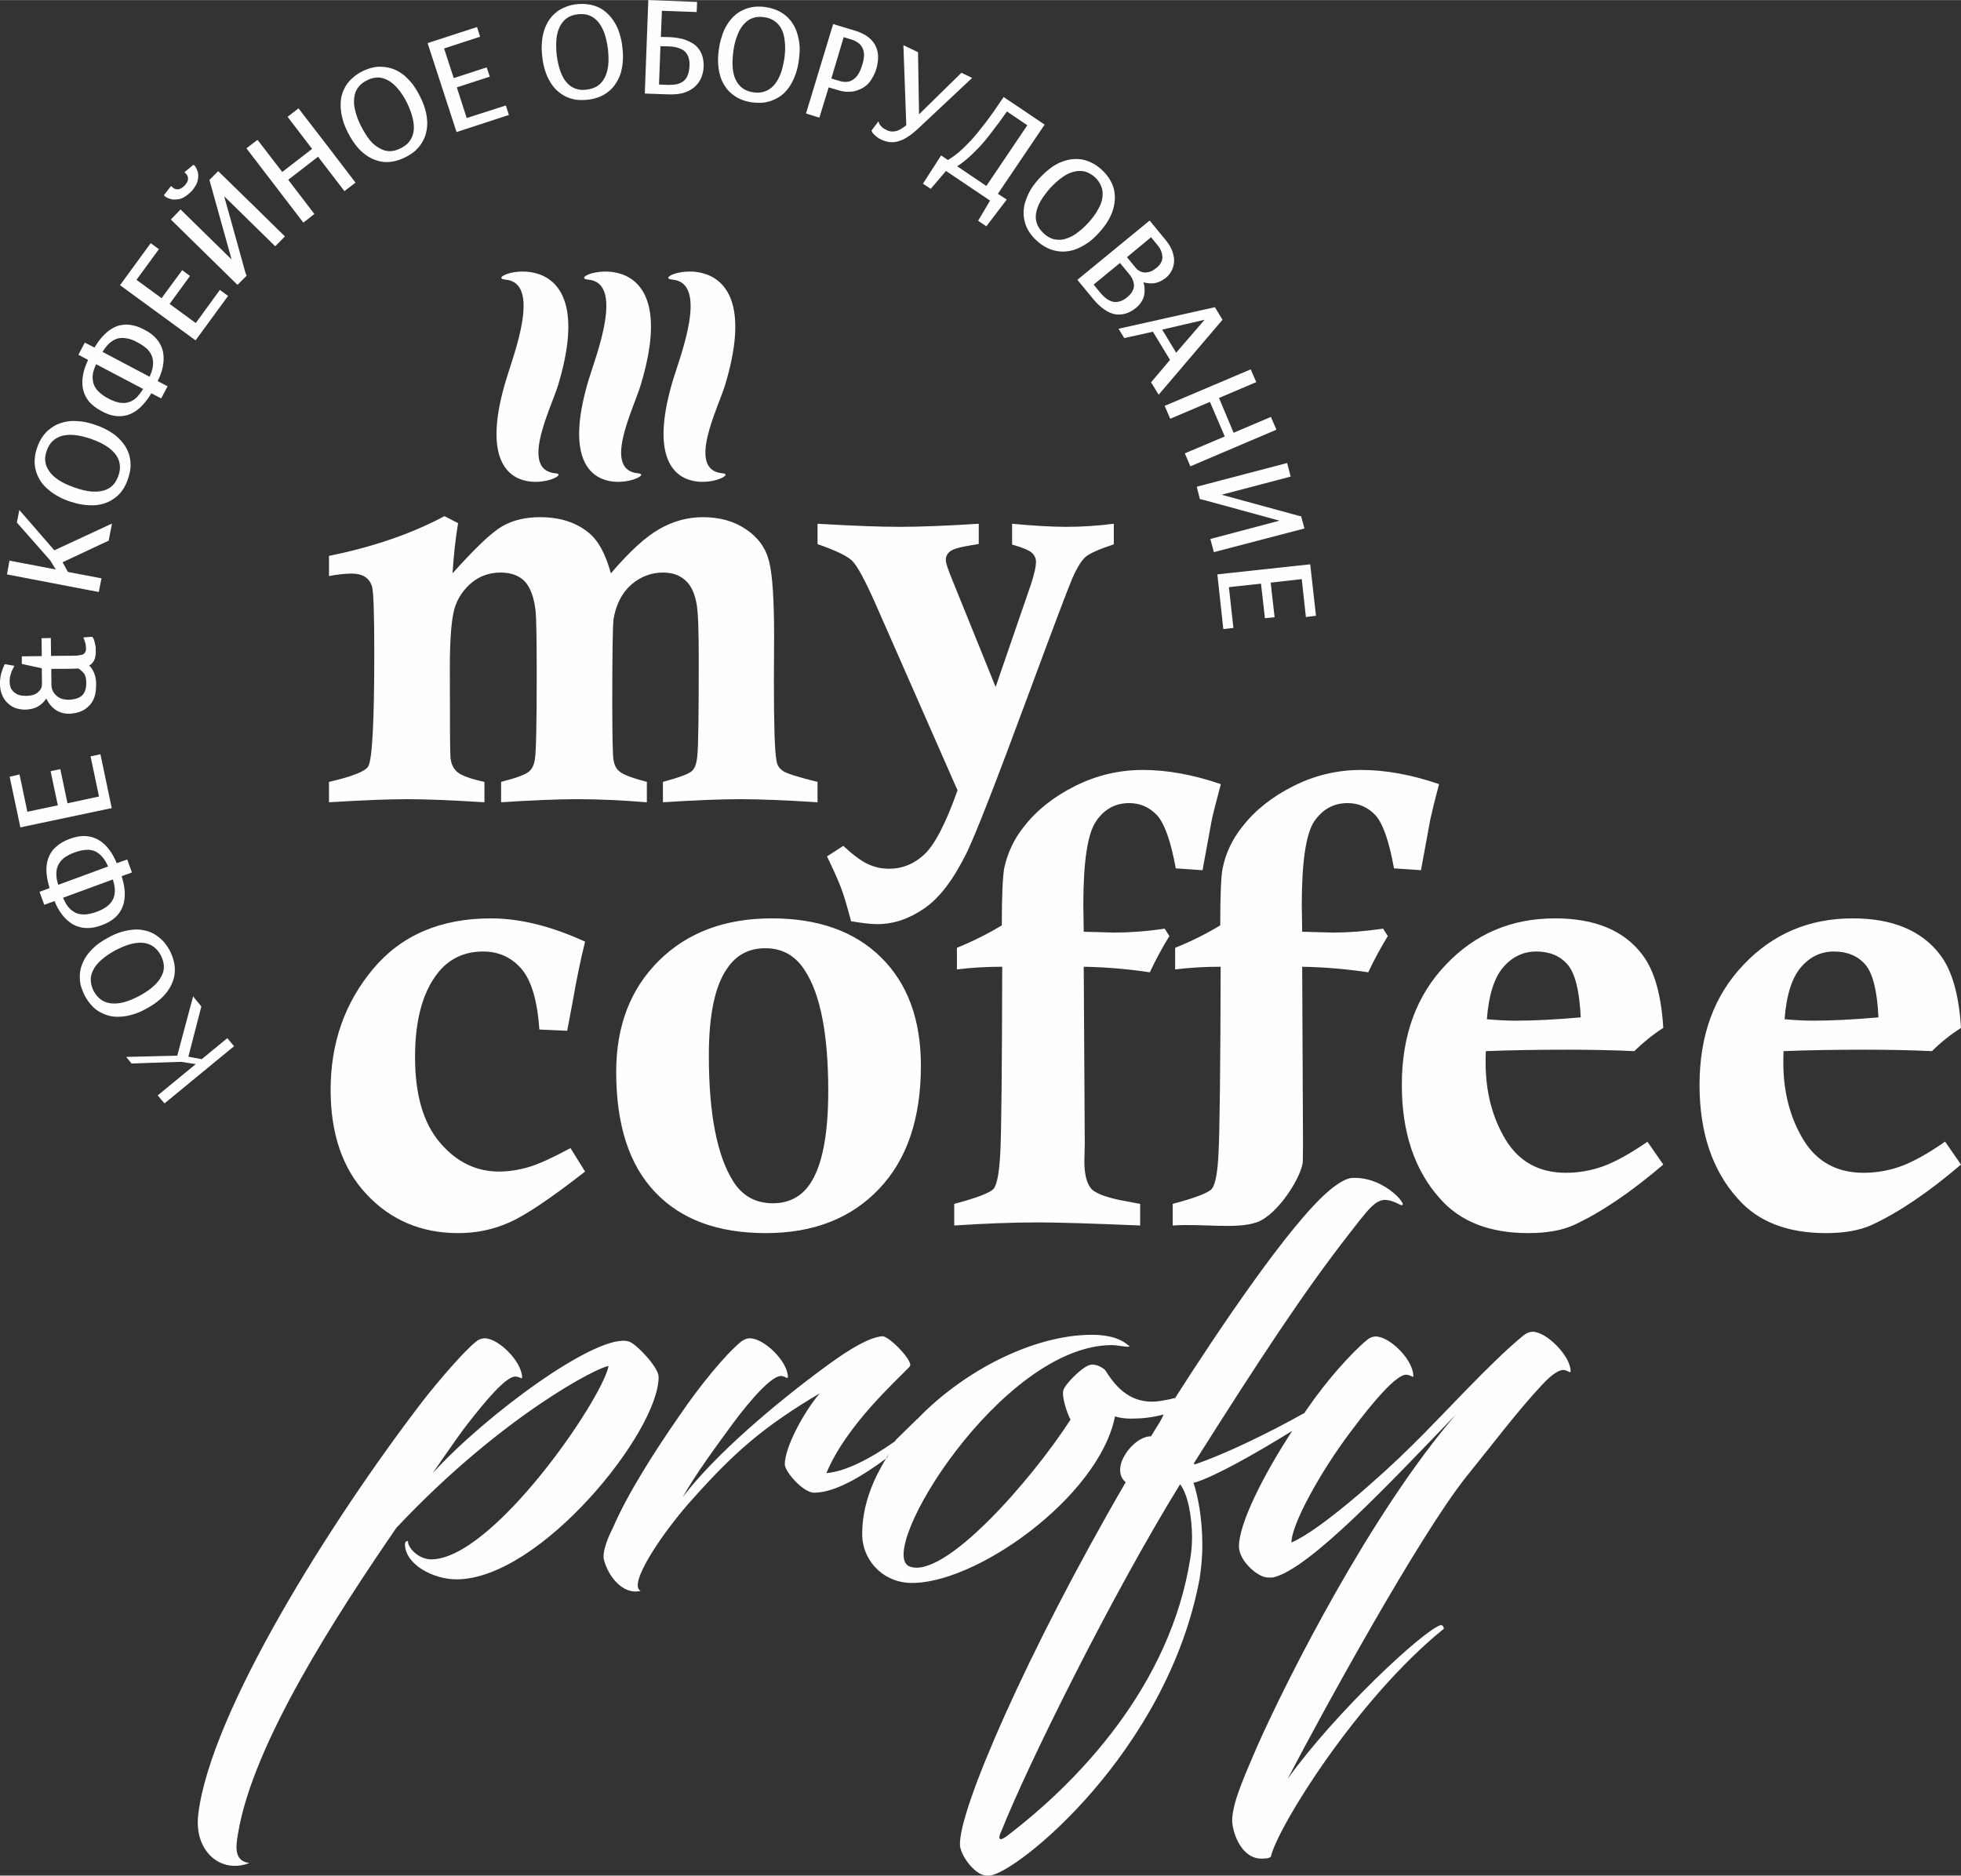 <?xml version="1.0" encoding="UTF-8"?> <!-- Creator: CorelDRAW X6 --> <svg xmlns="http://www.w3.org/2000/svg" xmlns:xlink="http://www.w3.org/1999/xlink" xml:space="preserve" width="95.245mm" height="91.113mm" style="shape-rendering:geometricPrecision; text-rendering:geometricPrecision; image-rendering:optimizeQuality; fill-rule:evenodd; clip-rule:evenodd" viewBox="0 0 9525 9111"><rect x="0" y="0" width="9525" height="9111" fill="#333333" stroke="none"/> <defs> <style type="text/css"> <![CDATA[ .fil0 {fill:#FEFEFE} ]]> </style> </defs> <g id="Слой_x0020_1">  <path class="fil0" d="M8668 4951c56,5 102,7 139,7 86,0 192,-5 317,-16 -6,-128 -27,-214 -64,-257 -37,-42 -88,-63 -152,-63 -63,0 -116,25 -160,76 -44,51 -71,135 -80,253zm780 595l77 111c-158,135 -303,233 -435,294 -58,26 -131,39 -221,39 -186,0 -329,-55 -427,-166 -125,-138 -187,-323 -187,-554 0,-240 71,-435 214,-584 142,-150 319,-225 530,-225 193,0 334,59 423,175 59,76 93,195 103,357 -51,33 -98,70 -141,113 -106,-5 -213,-7 -323,-7 -143,0 -275,2 -398,7 -1,22 -1,40 -1,56 0,141 32,266 97,374 65,107 163,161 292,161 64,0 125,-11 183,-32 57,-21 129,-60 213,-119l1 0zm-2226 -595c9,-118 36,-202 80,-253 44,-51 98,-76 160,-76 65,0 115,21 152,63 37,43 58,129 64,257 -125,11 -231,16 -317,16 -36,0 -83,-2 -139,-7l0 0zm780 595c-85,59 -157,98 -214,119 -58,21 -119,32 -182,32 -130,0 -228,-54 -293,-161 -65,-108 -97,-233 -97,-374 0,-16 0,-34 1,-56 123,-5 256,-7 398,-7 110,0 218,2 323,7 44,-43 90,-80 141,-113 -10,-162 -44,-281 -103,-357 -89,-117 -230,-175 -423,-175 -211,0 -388,75 -530,225 -143,149 -214,344 -214,584 0,231 62,416 187,554 98,111 241,166 427,166 90,0 163,-13 221,-39 132,-61 277,-159 435,-294l-77 -111zm-1100 -1319l45 -245c8,-37 22,-95 43,-173 -133,-46 -260,-69 -379,-69 -115,0 -225,26 -328,78 -104,52 -187,118 -249,198 -48,60 -80,127 -95,200 -8,36 -12,129 -12,279 -71,43 -144,79 -219,109l0 105c72,-9 146,-13 221,-13 -1,497 -5,796 -10,898 -4,101 -16,161 -33,181 -16,19 -80,44 -190,73l0 105c151,-10 306,19 407,-15 107,-37 224,-231 225,-298l1 -85 -4 -859c108,2 215,11 321,27 29,-62 61,-121 95,-176l-23 -36c-88,13 -169,19 -244,19l-149 -4c-1,-75 -2,-118 -2,-131 0,-211 21,-347 61,-406 41,-59 95,-88 162,-88 53,0 98,20 135,59 36,40 66,125 90,258l131 9zm-1061 0l45 -245c8,-37 23,-95 44,-173 -134,-46 -260,-69 -379,-69 -115,0 -225,26 -329,78 -104,52 -187,118 -249,198 -48,60 -79,127 -95,200 -7,36 -12,129 -12,279 -71,43 -144,79 -218,109l0 105c72,-9 145,-13 220,-13 -1,497 -4,796 -9,898 -5,101 -16,161 -33,181 -17,19 -81,44 -191,73l0 105c151,-10 287,-15 407,-15 96,0 261,5 496,15l0 -105c-26,-5 -45,-8 -58,-11 -95,-16 -154,-37 -178,-61 -23,-25 -35,-70 -35,-136l2 -85 -5 -859c108,2 215,11 321,27 29,-62 61,-121 95,-176l-23 -36c-87,13 -169,19 -244,19l-149 -4c-1,-75 -2,-118 -2,-131 0,-211 21,-347 62,-406 40,-59 94,-88 161,-88 53,0 98,20 135,59 36,40 67,125 91,258l130 9zm-2398 901c0,282 40,486 118,610 45,72 110,107 193,107 77,0 137,-31 179,-92 60,-87 90,-239 90,-453 0,-275 -38,-470 -113,-585 -46,-73 -110,-109 -193,-109 -78,0 -139,32 -182,94 -62,85 -92,228 -92,428l0 0zm-450 79c0,257 63,452 189,584 126,133 305,199 538,199 230,0 413,-71 549,-214 136,-142 204,-342 204,-599 0,-223 -64,-398 -192,-525 -128,-127 -305,-191 -532,-191 -228,0 -411,69 -549,206 -138,137 -207,317 -207,540l0 0zm978 -2564l0 -99c172,10 304,15 398,15 97,0 226,-5 385,-15l0 98c-15,3 -26,5 -34,6 -57,9 -93,19 -106,31 -13,10 -20,24 -20,41 0,14 10,45 30,93l212 524 169 -491c18,-53 27,-92 27,-118 0,-16 -7,-31 -19,-42 -12,-12 -44,-26 -97,-41l0 -101c107,10 195,15 263,15 75,0 151,-5 231,-15l0 100c-70,23 -115,43 -136,60 -20,17 -42,52 -65,104 -22,51 -94,242 -215,569 -153,414 -252,668 -297,762 -64,131 -133,223 -208,274 -74,51 -150,76 -227,76 -31,0 -74,-5 -128,-14 -20,-75 -36,-130 -50,-165 -13,-34 -35,-84 -67,-150l79 -51c48,44 88,74 121,89 33,15 67,22 102,22 62,0 119,-22 169,-68 50,-45 105,-149 163,-313l-401 -912c-51,-114 -88,-183 -114,-206 -26,-23 -81,-49 -165,-78l0 0zm-2373 155c43,-8 79,-12 110,-12 52,0 84,20 98,59 8,21 12,129 12,325 0,334 -10,518 -29,552 -13,24 -77,50 -191,76l0 99c161,-10 287,-15 379,-15 93,0 218,5 376,15l0 -99c-70,-15 -114,-32 -133,-49 -19,-17 -29,-40 -32,-69 -2,-21 -3,-167 -3,-439 0,-119 6,-207 17,-262 11,-56 38,-102 80,-141 42,-38 91,-57 150,-57 51,0 90,15 117,43 27,29 44,75 52,139 4,30 6,137 6,319 0,235 -3,371 -9,407 -4,26 -13,46 -29,59 -16,14 -61,31 -135,50l0 99c150,-10 274,-15 371,-15 103,0 215,5 337,15l0 -99c-72,-19 -116,-36 -132,-50 -17,-13 -26,-32 -30,-57 -4,-24 -6,-117 -6,-278 0,-231 2,-366 6,-405 12,-72 41,-128 86,-168 45,-39 97,-59 155,-59 43,0 79,12 107,37 28,24 47,64 56,118 7,39 10,128 10,267 0,267 -2,424 -7,468 -3,35 -11,60 -25,73 -13,14 -61,32 -142,54l0 99c154,-10 280,-15 376,-15 96,0 221,5 375,15l0 -99c-97,-24 -154,-42 -169,-54 -17,-12 -27,-27 -30,-47 -9,-44 -13,-172 -13,-386l1 -223c0,-176 -8,-296 -24,-360 -16,-65 -53,-117 -111,-156 -58,-40 -128,-60 -211,-60 -75,0 -146,20 -212,58 -67,38 -145,110 -235,215 -25,-94 -61,-159 -106,-196 -61,-51 -140,-77 -238,-77 -72,0 -133,15 -185,45 -51,30 -131,106 -240,228 6,-92 15,-173 27,-244l-66 -34c-161,86 -348,150 -561,193l0 98zm3260 6135c6,3 12,0 30,-12 347,-263 797,-731 894,-1354 5,-29 8,-65 8,-103 -1,-95 -19,-204 -58,-254 -337,547 -746,1376 -868,1685 -12,23 -12,38 -6,38l0 0zm-2804 -2128c-446,581 -1032,1512 -1091,2009 -22,181 112,290 248,236 -69,-9 -69,-68 -55,-142 71,-439 485,-1072 769,-1486 512,-545 987,-786 1031,-786 -34,166 -562,937 -861,939 -62,0 -113,-56 -113,-85 0,-9 -15,-3 -15,12 1,97 137,171 253,170 406,-3 981,-718 979,-984 0,-45 -104,-156 -143,-171 -148,-49 -699,357 -955,640 0,0 126,-184 164,-232 94,-122 197,-244 241,-238 21,2 30,14 30,5 0,-77 -114,-191 -182,-191 -9,0 -27,3 -44,18 -59,48 -177,185 -256,286l0 0zm806 -4963c-208,689 349,466 240,457 -176,-15 -23,-312 12,-429 225,-743 -391,-524 -255,-512 177,15 39,367 3,484l0 0zm-401 0c35,-117 173,-469 -4,-484 -136,-12 480,-231 256,512 -36,117 -189,414 -12,429 108,9 -449,232 -240,-457l0 0zm811 0c36,-117 173,-469 -4,-484 -136,-12 480,-231 256,512 -36,117 -189,414 -12,429 108,9 -448,232 -240,-457l0 0zm-2133 3240l-33 -39 -124 102 -65 -12 63 -244 -40 -49 -77 288 -248 6 26 32 241 -8 71 11 -185 152 33 39 338 -278zm4784 -2293l443 -48 28 250 -49 6 -20 -184 -151 17 19 168 -47 5 -19 -168 -156 17 22 198 -49 6 -29 -266 8 -1zm-100 -427l-8 2 15 60 14 3 373 102 -336 89 17 64c147,-38 293,-77 440,-115l-16 -59 -13 -3 -373 -102 335 -88 -17 -66 -431 113zm-156 -394l410 -174 27 62 -181 77 71 169 181 -77 27 62 -418 178 -27 -63 194 -82 -72 -168 -193 82 -27 -63 8 -3zm-20 -367l206 -48 -138 160 -68 -112zm-200 -7l-12 3 28 45 139 -31 83 137 -92 109 37 60 310 -364 -37 -61 -456 102zm-102 -174c22,27 44,42 66,46 22,3 44,-4 67,-23 10,-9 18,-17 23,-26 5,-9 8,-18 9,-27 0,-10 -1,-19 -5,-28 -3,-10 -9,-19 -16,-28l-47 -57 -128 105 31 38zm176 -116c3,3 6,6 10,8 3,3 8,5 12,7 5,2 10,4 16,4 5,1 12,0 18,-1 7,-1 14,-3 20,-6 7,-4 15,-9 22,-15 10,-8 17,-16 22,-25 5,-9 7,-18 7,-27 0,-10 -2,-19 -6,-29 -3,-10 -10,-20 -18,-30l-31 -38 -117 97 45 55zm70 -227l70 85c15,18 26,35 33,52 7,18 11,35 11,51 0,17 -4,33 -11,47 -6,14 -17,27 -30,38 -21,16 -42,25 -64,26 -10,1 -21,0 -31,-2 -4,-1 -9,-2 -13,-3 2,7 4,15 5,22 1,12 1,25 -1,38 -2,12 -7,24 -14,35 -7,11 -16,21 -27,30 -16,13 -33,22 -50,27 -17,5 -35,6 -53,3 -18,-4 -35,-12 -53,-25 -17,-12 -35,-29 -52,-50l-76 -92 351 -288 5 6zm-520 56c15,14 31,23 47,28 17,4 34,5 52,1 19,-5 38,-13 57,-26 20,-14 41,-32 61,-54 21,-23 37,-45 48,-66 12,-20 19,-40 21,-59 2,-19 1,-36 -6,-52 -6,-16 -16,-31 -31,-45 -15,-13 -31,-22 -47,-27 -16,-4 -34,-4 -52,0 -19,4 -38,13 -57,26 -20,14 -40,32 -61,54 -20,23 -36,45 -48,66 -11,20 -18,40 -21,59 -5,36 8,68 37,95l0 0zm-33 36c15,14 31,25 47,33 16,9 33,14 50,17 17,3 35,4 53,1 17,-2 35,-7 52,-15 18,-8 35,-18 52,-30 17,-13 33,-28 49,-46 16,-17 29,-35 40,-52 11,-18 20,-36 26,-55 6,-18 9,-36 10,-54 1,-17 -1,-35 -5,-52 -10,-34 -29,-65 -59,-92 -15,-14 -31,-25 -47,-33 -16,-8 -33,-14 -50,-17 -18,-2 -35,-3 -53,0 -17,2 -34,8 -52,15 -18,8 -35,18 -51,31 -17,13 -33,28 -49,45 -16,18 -30,35 -41,53 -11,18 -19,36 -25,54 -7,18 -10,36 -11,54 -1,17 1,35 6,52 4,16 11,33 21,48 10,15 22,30 37,43l0 0zm-245 -266l-142 -96c15,-9 30,-20 45,-33 19,-16 39,-35 59,-56 20,-21 42,-47 65,-78 23,-29 47,-62 73,-99l99 67 -199 295zm-213 -144l26 18c17,-10 34,-22 52,-37 19,-16 39,-36 60,-58 21,-23 44,-51 70,-85 26,-34 54,-74 84,-119l5 -7c66,44 133,89 199,134l-227 336 43 28 -99 130 -40 -27 58 -98 -214 -144 -74 87 -38 -25 88 -137 7 4zm-295 -80c14,6 27,10 41,11 13,1 27,0 42,-5 14,-4 29,-11 45,-22 16,-10 33,-24 51,-41l260 -244 -52 -25 -206 202 -5 -302 -71 -34 14 389c-11,9 -20,15 -29,20 -9,5 -17,8 -24,9 -7,1 -15,2 -22,1 -7,-1 -14,-3 -21,-7l-10 -5c-3,-2 -6,-4 -9,-6l-7 -7 -4 -5 -4 -4 -5 -15 -34 45 2 4c0,1 1,3 2,5l4 5 7 7 9 8c4,3 8,6 12,9 5,2 9,5 14,7l0 0zm-208 -287c28,9 51,7 69,-6 19,-12 34,-36 44,-71 6,-17 8,-33 9,-47 0,-13 -3,-25 -7,-34 -5,-10 -11,-19 -20,-25 -9,-7 -20,-13 -33,-17l-39 -12 -60 201 37 11zm-20 -273l100 30c22,7 42,16 57,27 16,11 29,25 38,41 9,16 14,34 15,53 1,20 -2,41 -8,63 -5,17 -12,32 -20,45 -7,13 -16,25 -26,34 -11,9 -21,16 -33,21 -11,5 -23,9 -35,11 -13,1 -25,2 -37,1 -12,-1 -24,-4 -37,-8l-44 -13 -45 147 -65 -20c44,-145 88,-290 132,-435l8 3zm-396 329c20,3 39,2 55,-4 16,-5 31,-15 43,-28 13,-14 24,-32 33,-54 9,-22 15,-48 20,-79 4,-30 5,-57 2,-81 -2,-23 -7,-44 -16,-61 -8,-16 -20,-30 -34,-39 -14,-10 -31,-17 -51,-19 -20,-3 -38,-2 -54,4 -16,5 -30,15 -43,29 -13,14 -24,32 -32,54 -9,22 -16,48 -20,78 -4,31 -5,58 -3,82 2,23 7,43 16,60 17,33 45,53 84,58l0 0zm-6 49c-20,-3 -39,-8 -55,-15 -17,-7 -32,-17 -45,-28 -14,-11 -25,-25 -34,-40 -10,-15 -17,-31 -22,-50 -5,-18 -8,-38 -9,-59 -1,-21 0,-43 4,-67 3,-23 8,-44 15,-64 6,-20 14,-38 25,-55 10,-16 21,-30 34,-42 13,-12 28,-22 44,-29 16,-8 33,-12 51,-15 18,-2 37,-2 57,1 20,3 38,8 55,15 17,7 32,17 45,28 14,12 25,25 34,40 10,15 17,32 22,51 5,18 9,38 10,59 1,21 -1,43 -4,66 -3,23 -8,45 -15,65 -7,20 -15,38 -25,54 -10,17 -22,31 -35,43 -13,12 -28,21 -44,28 -16,8 -33,12 -51,15 -18,2 -37,1 -57,-1l0 0zm-408 -85c17,0 33,-1 46,-4 12,-4 23,-9 31,-16 8,-7 15,-17 19,-29 5,-12 7,-26 8,-43 1,-17 -1,-31 -5,-42 -4,-12 -10,-21 -17,-28 -8,-8 -19,-13 -31,-17 -13,-5 -28,-7 -46,-8l-42 -1 -7 186 44 2zm-88 -412l229 9 -2 49 -169 -6 -5 127 42 1c27,1 50,5 71,11 20,7 38,16 53,27 14,12 25,27 32,44 7,17 10,37 10,59 -2,45 -18,80 -48,104 -14,12 -33,21 -54,27 -20,5 -44,7 -71,6l-113 -4c6,-151 11,-303 17,-454l8 0zm-308 435c20,-2 37,-8 52,-17 14,-9 26,-22 35,-39 9,-16 15,-36 18,-60 3,-23 2,-50 -1,-81 -4,-30 -10,-57 -18,-79 -8,-22 -19,-41 -31,-55 -13,-14 -27,-24 -43,-30 -16,-6 -34,-7 -54,-5 -20,2 -37,8 -51,17 -15,10 -26,23 -35,39 -9,17 -15,37 -18,61 -2,23 -2,50 1,81 4,30 10,57 18,79 8,22 18,41 31,55 12,14 26,23 42,29 16,6 34,8 54,5l0 0zm6 49c-21,2 -40,2 -57,0 -18,-3 -35,-8 -51,-16 -16,-8 -30,-18 -43,-30 -12,-12 -24,-26 -33,-43 -10,-16 -18,-35 -24,-55 -6,-20 -11,-42 -13,-65 -3,-24 -4,-46 -2,-66 1,-21 5,-41 10,-59 6,-19 14,-35 23,-50 10,-15 21,-28 35,-39 13,-12 29,-20 46,-27 16,-7 35,-12 55,-14 20,-2 39,-2 57,1 18,2 35,8 51,15 16,8 30,18 43,31 13,12 24,26 34,43 10,16 18,35 24,55 6,20 11,41 13,65 3,23 4,46 2,66 -1,21 -5,41 -10,59 -6,19 -14,35 -24,50 -9,15 -21,28 -35,39 -13,11 -29,20 -46,27 -17,6 -35,11 -55,13l0 0zm-640 149l-138 -424 240 -78 15 47 -175 57 47 144 160 -52 15 45 -160 52 48 149 190 -61 15 46 -254 83 -3 -8zm-269 87c-18,9 -35,14 -53,14 -16,0 -33,-5 -49,-14 -17,-9 -33,-22 -48,-40 -15,-19 -29,-42 -43,-69 -14,-28 -23,-53 -28,-76 -6,-23 -7,-44 -4,-63 2,-19 9,-35 19,-48 10,-14 24,-25 42,-34 18,-9 36,-14 53,-14 17,0 34,5 50,14 17,9 33,23 48,41 16,18 30,41 44,68 13,28 23,53 28,77 5,23 7,43 4,62 -3,19 -10,35 -20,48 -10,14 -25,25 -43,34l0 0zm22 44c-18,9 -36,15 -54,19 -18,4 -35,5 -53,3 -17,-2 -34,-7 -50,-14 -16,-7 -32,-17 -46,-29 -15,-12 -29,-27 -41,-44 -13,-17 -24,-36 -35,-57 -10,-21 -19,-41 -24,-61 -6,-21 -9,-40 -10,-59 -1,-20 0,-38 4,-55 4,-17 11,-33 20,-49 9,-15 20,-28 34,-40 13,-12 29,-23 47,-32 18,-9 36,-15 54,-19 18,-4 36,-4 53,-2 18,2 35,6 51,13 16,7 32,17 47,29 14,13 28,27 41,44 12,17 24,36 34,57 11,21 19,41 25,62 6,20 9,40 10,59 1,19 -1,37 -5,54 -4,18 -11,34 -20,49 -9,15 -21,29 -34,41 -14,12 -30,22 -48,31l0 0zm-500 310l6 7 53 -42 -127 -166 145 -112 128 167 54 -41c-92,-121 -184,-241 -277,-361l-53 41 119 156 -145 112 -120 -156 -54 41 271 354zm-541 -142c10,-10 17,-20 23,-30 6,-10 9,-19 11,-29 2,-9 2,-17 2,-25 -1,-8 -2,-15 -5,-21 -2,-5 -4,-10 -6,-13 -2,-4 -4,-7 -6,-9l-6 -5 -44 36c8,8 10,9 15,19 3,7 3,14 1,22 -2,8 -8,16 -16,25 -8,8 -16,13 -24,16 -7,2 -14,2 -21,-1l-5 -1c-6,-4 -9,-8 -15,-13l-35 45 5 5c2,2 5,4 9,6 3,2 8,4 14,6 6,2 13,4 21,4 7,0 16,-1 25,-2 9,-2 19,-6 28,-12 10,-6 19,-14 29,-23l0 0zm221 446l-318 -312 47 -49 248 243 -104 -373 -4 -13 43 -43c108,105 216,211 324,317l-47 48 -248 -243 104 374 5 12 -44 44 -6 -5zm-205 270l7 5 158 -216 -40 -29 -117 161 -127 -93 99 -136 -38 -28 -100 136 -122 -89 109 -149 -40 -29 -149 204 360 263zm-216 182c7,-17 13,-33 15,-48 3,-17 2,-32 -2,-46 -4,-14 -12,-27 -23,-39 -13,-12 -29,-24 -49,-34 -19,-11 -38,-18 -55,-20 -16,-3 -31,-2 -45,2 -14,5 -27,13 -39,24 -11,11 -21,24 -31,40l229 121zm-260 -61c-8,17 -13,32 -16,47 -2,17 -1,32 3,46 4,14 12,27 24,39 12,12 28,24 49,35 19,10 38,17 55,20 16,2 31,2 44,-3 14,-4 27,-12 39,-24 10,-11 21,-24 30,-40l-228 -120zm268 141c-14,24 -29,44 -45,60 -17,19 -37,32 -57,41 -21,9 -43,12 -67,10 -23,-2 -47,-10 -72,-24 -25,-13 -46,-29 -61,-46 -15,-18 -25,-39 -30,-62 -8,-42 0,-89 25,-141l-47 -25 31 -59 47 24c14,-23 29,-44 45,-60 17,-18 37,-32 57,-41 21,-9 44,-12 67,-10 23,3 48,10 73,24 26,13 46,29 61,47 15,18 25,38 30,61 4,22 4,46 -1,71 -4,22 -13,46 -25,71l48 25 -31 59 -48 -25zm-160 401c7,-19 9,-37 7,-54 -2,-17 -8,-33 -19,-48 -11,-15 -27,-30 -46,-42 -20,-13 -45,-25 -74,-35 -57,-20 -104,-25 -142,-15 -18,5 -33,14 -45,25 -13,12 -22,28 -29,47 -7,19 -9,37 -7,53 3,17 9,33 20,48 11,16 27,30 47,43 20,13 44,24 73,34 29,11 56,17 79,20 24,2 45,1 63,-4 18,-5 33,-13 45,-25 12,-12 21,-28 28,-47l0 0zm46 17c-6,19 -15,36 -25,51 -10,15 -22,28 -36,38 -28,22 -61,34 -99,37 -19,1 -39,0 -60,-3 -21,-3 -42,-9 -64,-16 -23,-8 -43,-17 -61,-28 -18,-10 -34,-22 -48,-35 -15,-13 -26,-27 -35,-42 -9,-15 -16,-32 -20,-49 -4,-17 -6,-35 -4,-53 1,-18 5,-36 12,-55 6,-19 15,-36 25,-51 11,-16 23,-29 37,-39 14,-11 29,-20 46,-26 16,-6 34,-10 53,-12 19,-1 39,0 60,3 21,3 42,9 65,17 22,7 42,17 60,27 18,11 35,22 49,36 13,13 25,27 34,42 9,15 16,32 20,49 4,17 5,35 4,53 -2,18 -6,36 -13,56l0 0zm-149 546l-438 -84 12 -67 225 43 -27 -44 -162 -184 12 -61 170 196 280 -130 -16 83 -224 105 26 47 163 31 -13 66 -8 -1zm-53 441c0,-10 -1,-19 -3,-26 -2,-8 -5,-14 -9,-19 -5,-6 -9,-10 -14,-14 -4,-4 -8,-7 -13,-9 -43,3 -88,1 -131,2l1 81c1,19 9,35 23,48 7,7 16,12 26,16 10,3 22,5 35,5 29,-1 51,-8 65,-21 14,-14 21,-35 20,-63l0 0zm48 7c0,24 -2,45 -8,63 -6,18 -15,33 -28,45 -12,12 -26,21 -42,27 -16,6 -34,9 -53,10 -15,0 -29,-2 -42,-7 -12,-4 -24,-11 -34,-20 -10,-8 -18,-18 -25,-29 -4,-6 -7,-12 -10,-18 -3,4 -5,7 -8,11 -7,8 -15,16 -24,22 -10,7 -20,12 -31,15 -12,4 -24,5 -38,6 -18,0 -35,-3 -50,-8 -15,-6 -28,-15 -39,-26 -12,-11 -20,-25 -26,-41 -6,-15 -9,-32 -9,-52 0,-7 0,-14 1,-21 1,-7 2,-14 3,-20l5 -18c2,-5 4,-10 5,-14l9 -21 47 8 -11 22c-2,3 -3,6 -4,10l-4 13c-2,5 -3,10 -3,15 -1,5 -1,10 -1,16 0,12 2,22 5,31 4,8 9,15 16,21 7,6 15,11 25,14 10,3 21,4 34,4 13,0 25,-2 35,-5 9,-3 17,-7 23,-13 7,-6 12,-12 15,-19 3,-7 4,-13 4,-21l-1 -76 -97 -21 0 -37 97 -1 -1 -87 45 -1 1 87 110 -1c13,0 23,-1 32,-3 8,-1 14,-3 17,-6 4,-2 6,-6 8,-10 2,-4 3,-10 3,-17l-1 -11 -1 -9c-4,-14 -6,-21 -11,-33l42 -3 3 3c0,1 2,2 3,4l3 6c1,3 2,6 3,10l3 13c1,4 2,10 3,16 0,6 0,12 0,18 1,10 0,18 -2,26 -1,8 -4,15 -7,21 -4,6 -8,12 -14,17 -3,2 -6,4 -9,6 10,9 17,20 23,33 7,16 11,35 11,56l0 0zm68 605l-436 92 -52 -246 48 -11 38 181 148 -31 -35 -166 47 -10 35 166 153 -33 -41 -195 48 -10 55 262 -8 1zm-10 282c-7,-17 -16,-32 -25,-43 -11,-14 -23,-23 -36,-30 -13,-6 -28,-9 -44,-8 -18,1 -37,5 -58,13 -21,7 -38,17 -52,27 -13,11 -22,23 -28,36 -6,13 -9,28 -8,45 0,15 3,31 9,49l242 -89zm-219 152c8,18 16,32 25,44 11,13 23,22 36,29 13,6 28,8 45,8 17,-1 37,-5 58,-13 21,-8 39,-17 52,-28 13,-10 22,-22 28,-35 6,-13 8,-28 8,-45 -1,-15 -4,-31 -10,-49l-242 89zm285 -105c8,26 13,51 15,74 1,25 -1,49 -9,70 -7,21 -19,40 -37,56 -17,16 -39,28 -65,38 -27,10 -52,15 -76,14 -24,-1 -45,-7 -65,-18 -20,-12 -38,-28 -53,-48 -14,-18 -26,-40 -36,-65l-50 18 -23 -63 49 -18c-8,-26 -13,-51 -15,-74 -2,-25 1,-49 8,-70 8,-22 20,-41 38,-56 17,-16 39,-29 66,-39 27,-10 52,-15 75,-14 24,1 46,7 66,19 19,11 37,27 52,48 14,18 26,40 36,65l51 -18 23 63 -50 18zm190 384c-10,-18 -22,-32 -36,-42 -14,-10 -30,-16 -49,-18 -18,-2 -39,0 -62,6 -23,6 -48,17 -75,31 -27,15 -49,30 -67,46 -18,16 -31,32 -39,49 -9,17 -13,34 -12,51 1,18 6,35 15,53 10,17 22,31 36,41 14,9 30,15 48,17 20,2 40,0 63,-6 23,-6 48,-17 75,-31 27,-15 50,-30 67,-46 18,-16 31,-32 39,-49 9,-16 13,-33 12,-50 -1,-17 -6,-35 -15,-52l0 0zm43 -24c9,18 16,36 20,53 5,18 6,36 5,53 -1,17 -5,35 -12,51 -6,16 -16,32 -27,47 -12,15 -26,30 -43,43 -16,13 -34,25 -55,36 -21,12 -41,21 -61,27 -20,6 -39,11 -58,12 -20,2 -38,1 -55,-2 -18,-4 -34,-10 -49,-18 -16,-8 -30,-19 -43,-33 -12,-13 -23,-28 -33,-46 -9,-18 -16,-36 -21,-53 -4,-18 -5,-36 -4,-53 1,-18 5,-35 12,-51 6,-17 16,-33 27,-48 12,-15 26,-29 42,-43 17,-13 35,-25 56,-36 21,-12 41,-21 61,-27 20,-6 39,-10 58,-12 20,-2 38,-1 55,3 18,3 34,9 50,18 15,9 29,20 42,33 12,13 23,28 33,46l0 0zm5452 2336l0 -1c-90,56 -187,113 -278,162 -56,30 -157,81 -201,90 21,59 43,175 43,296 1,56 -5,116 -13,169 -157,845 -894,1436 -1021,1443l-9 0c-59,4 -131,-97 -134,-147 -10,-166 328,-944 805,-1764 -80,-65 34,-223 123,-223 11,-19 24,-39 37,-60l15 -26 9 -20c-55,15 -107,20 -147,20 -45,1 -74,-5 -89,-11 -78,394 -688,825 -1002,809 -136,-8 -225,-119 -226,-232 -1,-102 27,-205 77,-303l0 0 1 -1c16,-31 33,-62 53,-92l-11 21c-119,89 -253,169 -353,169 -53,1 -143,-102 -143,-138 0,-83 93,-255 170,-345 -272,162 -410,282 -610,505 -150,164 -326,426 -260,455 -86,21 -158,-70 -179,-153 -6,-27 8,-83 43,-151 73,-170 205,-375 322,-544 103,-152 229,-304 303,-364 18,-12 29,-15 41,-15 71,0 185,114 185,188 0,12 -9,-2 -32,-5 -45,-3 -148,113 -236,232 -79,108 -182,247 -243,357 155,-205 450,-456 703,-641 115,-84 204,-135 266,-141 32,-3 155,123 134,147 -65,69 -309,286 -405,518 93,-8 212,-69 334,-155l2 -5 105 -103 1 0c229,-238 566,-407 842,-409 112,-1 160,32 180,49 15,9 6,9 -5,9 -30,-3 -54,-8 -74,-8 -536,3 -1149,1005 -982,1075 166,67 586,-409 783,-713 -15,-26 -46,-115 -34,-145 9,-29 97,-119 135,-122 30,-3 63,20 69,29 57,92 128,159 247,150 33,-4 65,-10 93,-18l-6 7c213,-334 565,-858 754,-1015 45,-38 85,-59 109,-60 168,-9 290,157 232,129 -100,-50 -119,-21 -243,139 -222,284 -432,604 -757,1118l3 6c136,-45 356,-150 537,-252l-6 6 12 -18c100,-146 221,-280 294,-340 15,-14 33,-18 42,-18 71,0 184,115 184,192 1,11 -8,-3 -32,-6 -48,-6 -168,137 -268,271 -150,197 -293,458 -292,544 141,-60 442,-329 580,-466 156,-152 385,-408 547,-540 18,-14 30,-17 44,-18 68,0 185,118 185,192 0,12 -12,-3 -32,-6 -24,-3 -62,24 -104,69 -123,131 -243,292 -373,452 -229,289 -694,1136 -866,1466 232,-324 658,-721 744,-748 15,0 15,18 15,18 -421,340 -808,965 -840,1107 -5,6 -17,9 -32,9 -118,13 -164,-150 -155,-203 8,-89 69,-220 122,-345 151,-338 549,-1126 963,-1608 -297,307 -711,754 -889,791 -9,0 -18,0 -24,0 -47,0 -139,-79 -140,-150 -1,-110 118,-347 258,-561l0 0zm-3521 -1945l-135 -6c-10,-143 -40,-242 -89,-297 -48,-54 -109,-82 -184,-82 -92,0 -166,35 -221,105 -74,94 -110,231 -110,408 0,182 40,320 120,414 80,95 176,142 288,142 48,0 98,-8 148,-23 49,-15 116,-46 199,-91l71 114c-168,131 -290,213 -368,247 -78,35 -160,52 -249,52 -178,0 -326,-63 -443,-187 -118,-125 -176,-295 -176,-509 0,-228 69,-423 206,-587 137,-164 328,-246 573,-246 141,0 293,38 457,113 -20,80 -40,175 -59,284 -12,64 -21,114 -28,149l0 0z"></path> </g> </svg> 